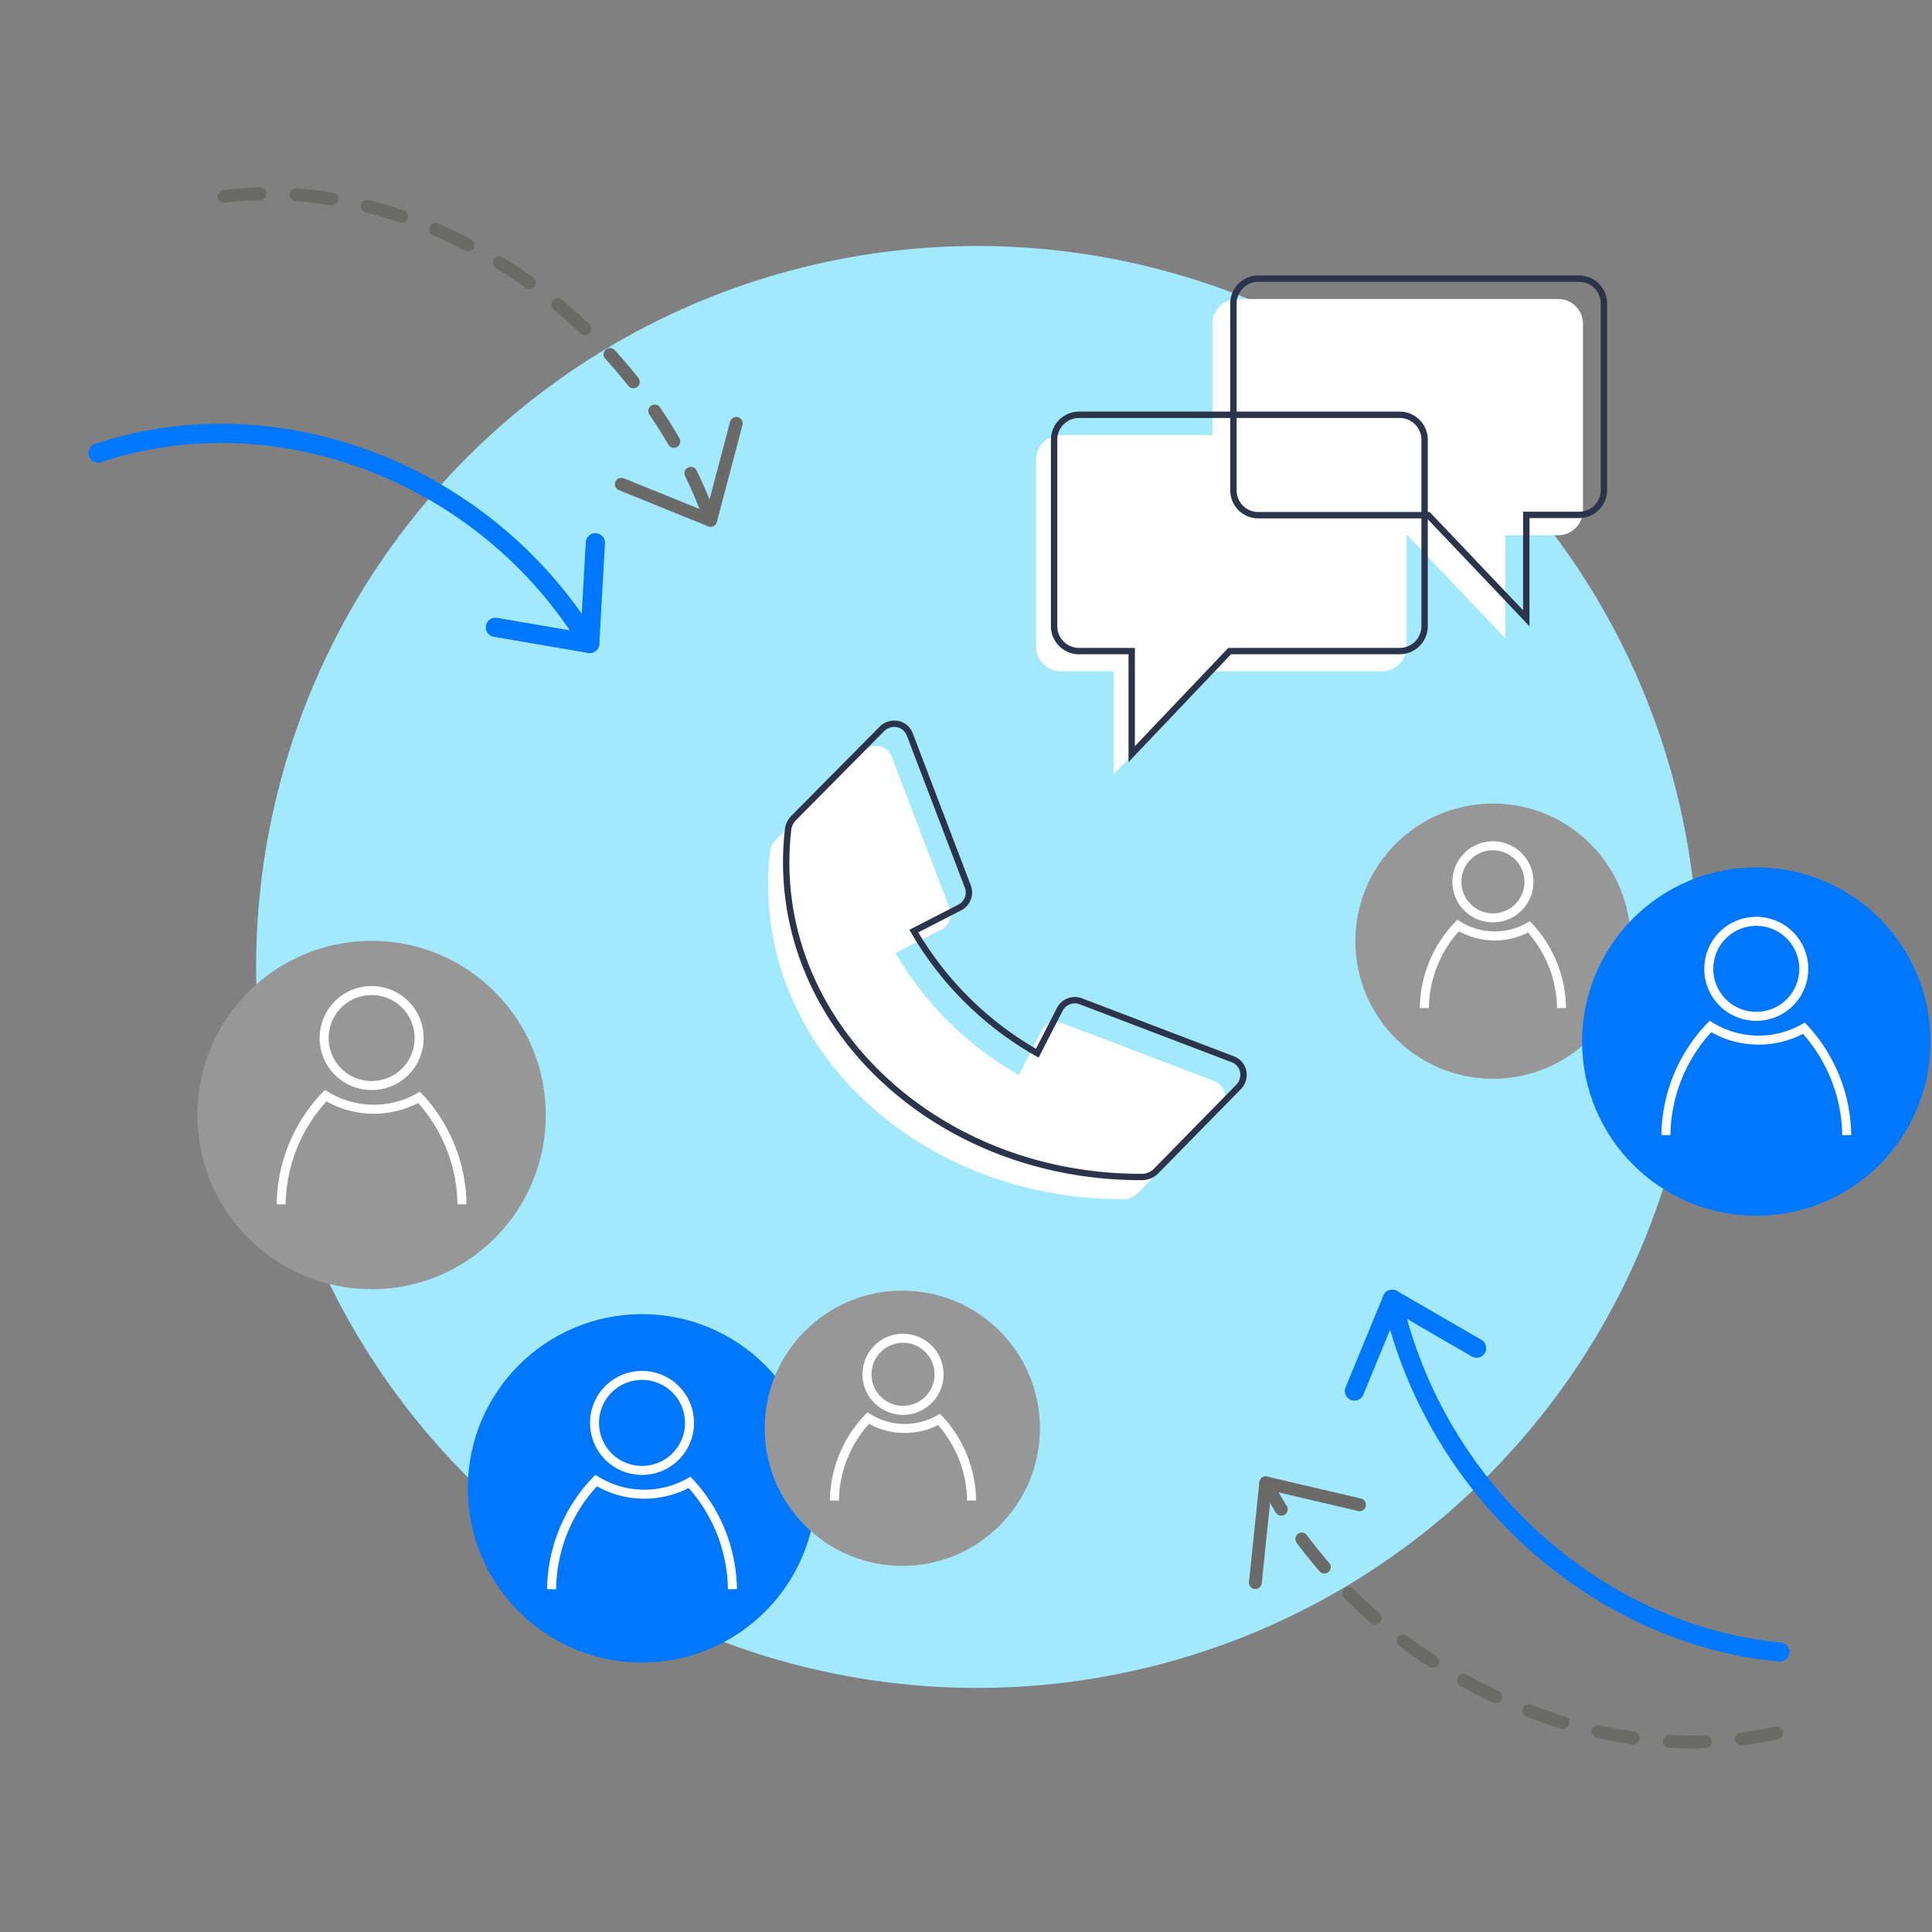 <svg id="Ebene_1" data-name="Ebene 1" xmlns="http://www.w3.org/2000/svg" viewBox="0 0 300 300"><rect x="0" y="0" width="300" height="300" fill="#808080" stroke="none"/><defs><style>.cls-1{fill:#a2e9fe;}.cls-2{fill:#979797;}.cls-11,.cls-3,.cls-4,.cls-5,.cls-8,.cls-9{fill:none;}.cls-3,.cls-4{stroke:#6a6a69;stroke-width:1.99px;}.cls-3,.cls-4,.cls-5{stroke-linecap:round;stroke-linejoin:round;}.cls-3{stroke-dasharray:5.6 5.6 5.6 5.6;}.cls-5{stroke:#07f;stroke-width:2.98px;}.cls-6{fill:#07f;}.cls-10,.cls-7{fill:#fff;}.cls-7,.cls-8{fill-rule:evenodd;}.cls-11,.cls-8{stroke:#2b344b;stroke-width:0.99px;}.cls-11,.cls-8,.cls-9{stroke-miterlimit:10;}.cls-9{stroke:#fff;stroke-width:1.4px;}</style></defs><title>cta_illu_telefonkonferenz_cyan</title><circle class="cls-1" cx="151.72" cy="150.15" r="111.95" transform="translate(-61.73 151.26) rotate(-45)"/><circle class="cls-2" cx="231.83" cy="146.14" r="21.37"/><path class="cls-3" d="M275.89,269.08c-29.61,6.58-63.74-10.26-79.35-38.83"/><polyline class="cls-4" points="194.93 245.75 196.54 230.25 211.11 233.66"/><path class="cls-5" d="M276.38,256.52c-28.13-2.62-53.54-25-60.2-54.77"/><polyline class="cls-5" points="210.32 216 216.18 201.75 229.28 209.34"/><path class="cls-3" d="M34.79,30.49C66,26.76,99,49.11,110.35,80.8"/><polyline class="cls-4" points="114.33 65.74 110.35 80.81 96.48 75.19"/><path class="cls-5" d="M15.22,70.35c27.66-9.2,60.07,2.86,76.35,29.57"/><polyline class="cls-5" points="92.45 84.28 91.57 99.92 76.92 97.41"/><circle class="cls-6" cx="99.69" cy="231.11" r="27.05"/><circle class="cls-2" cx="140.11" cy="221.78" r="21.37"/><circle class="cls-6" cx="272.72" cy="161.73" r="27.05"/><path class="cls-7" d="M139.07,148l7.14-3.67a2.63,2.63,0,0,0,1.25-3.26l-9-23.59a2.62,2.62,0,0,0-1.79-1.6,2.74,2.74,0,0,0-2.65.82l-13.57,13.74a3.05,3.05,0,0,0-.88,1.78,43.61,43.61,0,0,0-.3,5.13c0,27,24.6,48.85,54.95,48.85h.29a3.1,3.1,0,0,0,2.13-.9l12.7-13a2.77,2.77,0,0,0,.83-2.65,2.63,2.63,0,0,0-1.6-1.78l-23.6-9a2.62,2.62,0,0,0-3.26,1.24l-3.5,6.82A51.62,51.62,0,0,1,139.07,148Z"/><path class="cls-8" d="M141.9,144.58l7.14-3.67a2.62,2.62,0,0,0,1.24-3.26l-9-23.59a2.62,2.62,0,0,0-1.78-1.61,2.77,2.77,0,0,0-2.65.83L123.26,127a3.05,3.05,0,0,0-.88,1.78,43.61,43.61,0,0,0-.3,5.13c0,27,24.6,48.85,55,48.85h.29a3.1,3.1,0,0,0,2.13-.9l12.7-12.95a2.74,2.74,0,0,0,.82-2.65,2.58,2.58,0,0,0-1.6-1.78l-23.59-9a2.62,2.62,0,0,0-3.26,1.24l-3.5,6.82A51.62,51.62,0,0,1,141.9,144.58Z"/><circle class="cls-9" cx="99.69" cy="220.96" r="7.38" transform="translate(-126.07 132.67) rotate(-44.36)"/><path class="cls-9" d="M113.73,246.77a24.84,24.84,0,0,0-6.65-16.59,14.32,14.32,0,0,1-14.52-.28,24.87,24.87,0,0,0-6.91,16.87"/><circle class="cls-9" cx="272.72" cy="150.45" r="7.38" transform="translate(-27.46 233.55) rotate(-44.36)"/><path class="cls-9" d="M286.76,176.26a24.86,24.86,0,0,0-6.65-16.6,14.29,14.29,0,0,1-14.52-.27,24.87,24.87,0,0,0-6.91,16.87"/><circle class="cls-9" cx="231.82" cy="136.94" r="5.6" transform="translate(-25.7 215.51) rotate(-47.54)"/><path class="cls-9" d="M242.47,156.52a18.84,18.84,0,0,0-5.05-12.59,10.78,10.78,0,0,1-5.33,1.4,10.9,10.9,0,0,1-5.68-1.61,18.86,18.86,0,0,0-5.24,12.8"/><circle class="cls-9" cx="140.22" cy="213.41" r="5.6" transform="translate(-111.88 172.78) rotate(-47.54)"/><path class="cls-9" d="M150.87,233a18.84,18.84,0,0,0-5.05-12.59,10.78,10.78,0,0,1-5.33,1.4,10.9,10.9,0,0,1-5.68-1.61,18.86,18.86,0,0,0-5.24,12.8"/><path class="cls-10" d="M241.89,46.43H192.17a3.86,3.86,0,0,0-3.9,3.82V67.57H164.79a3.88,3.88,0,0,0-3.91,3.82h0v29.05a3.87,3.87,0,0,0,3.91,3.8h8.14v16l15.22-16h26.36a3.86,3.86,0,0,0,3.91-3.8V83.11h.11l15.22,16v-16h8.14a3.87,3.87,0,0,0,3.91-3.8V50.25h0A3.85,3.85,0,0,0,241.89,46.43Z"/><path class="cls-11" d="M217.3,64.41H167.59a3.87,3.87,0,0,0-3.91,3.83h0V97.29a3.87,3.87,0,0,0,3.91,3.81h8.14v16l15.21-16H217.3a3.87,3.87,0,0,0,3.91-3.81V68.24a3.87,3.87,0,0,0-3.91-3.83h0"/><path class="cls-11" d="M195.44,43.27h49.71a3.86,3.86,0,0,1,3.91,3.82h0V76.15a3.86,3.86,0,0,1-3.91,3.8H237V96L221.79,80H195.44a3.85,3.85,0,0,1-3.91-3.8V47.09a3.86,3.86,0,0,1,3.9-3.82h0"/><circle class="cls-2" cx="57.7" cy="173.14" r="27.05"/><circle class="cls-9" cx="57.7" cy="161.2" r="7.38" transform="translate(-96.25 86.28) rotate(-44.36)"/><path class="cls-9" d="M71.74,187a24.87,24.87,0,0,0-6.66-16.6,14.33,14.33,0,0,1-14.51-.27A24.85,24.85,0,0,0,43.66,187"/></svg>
